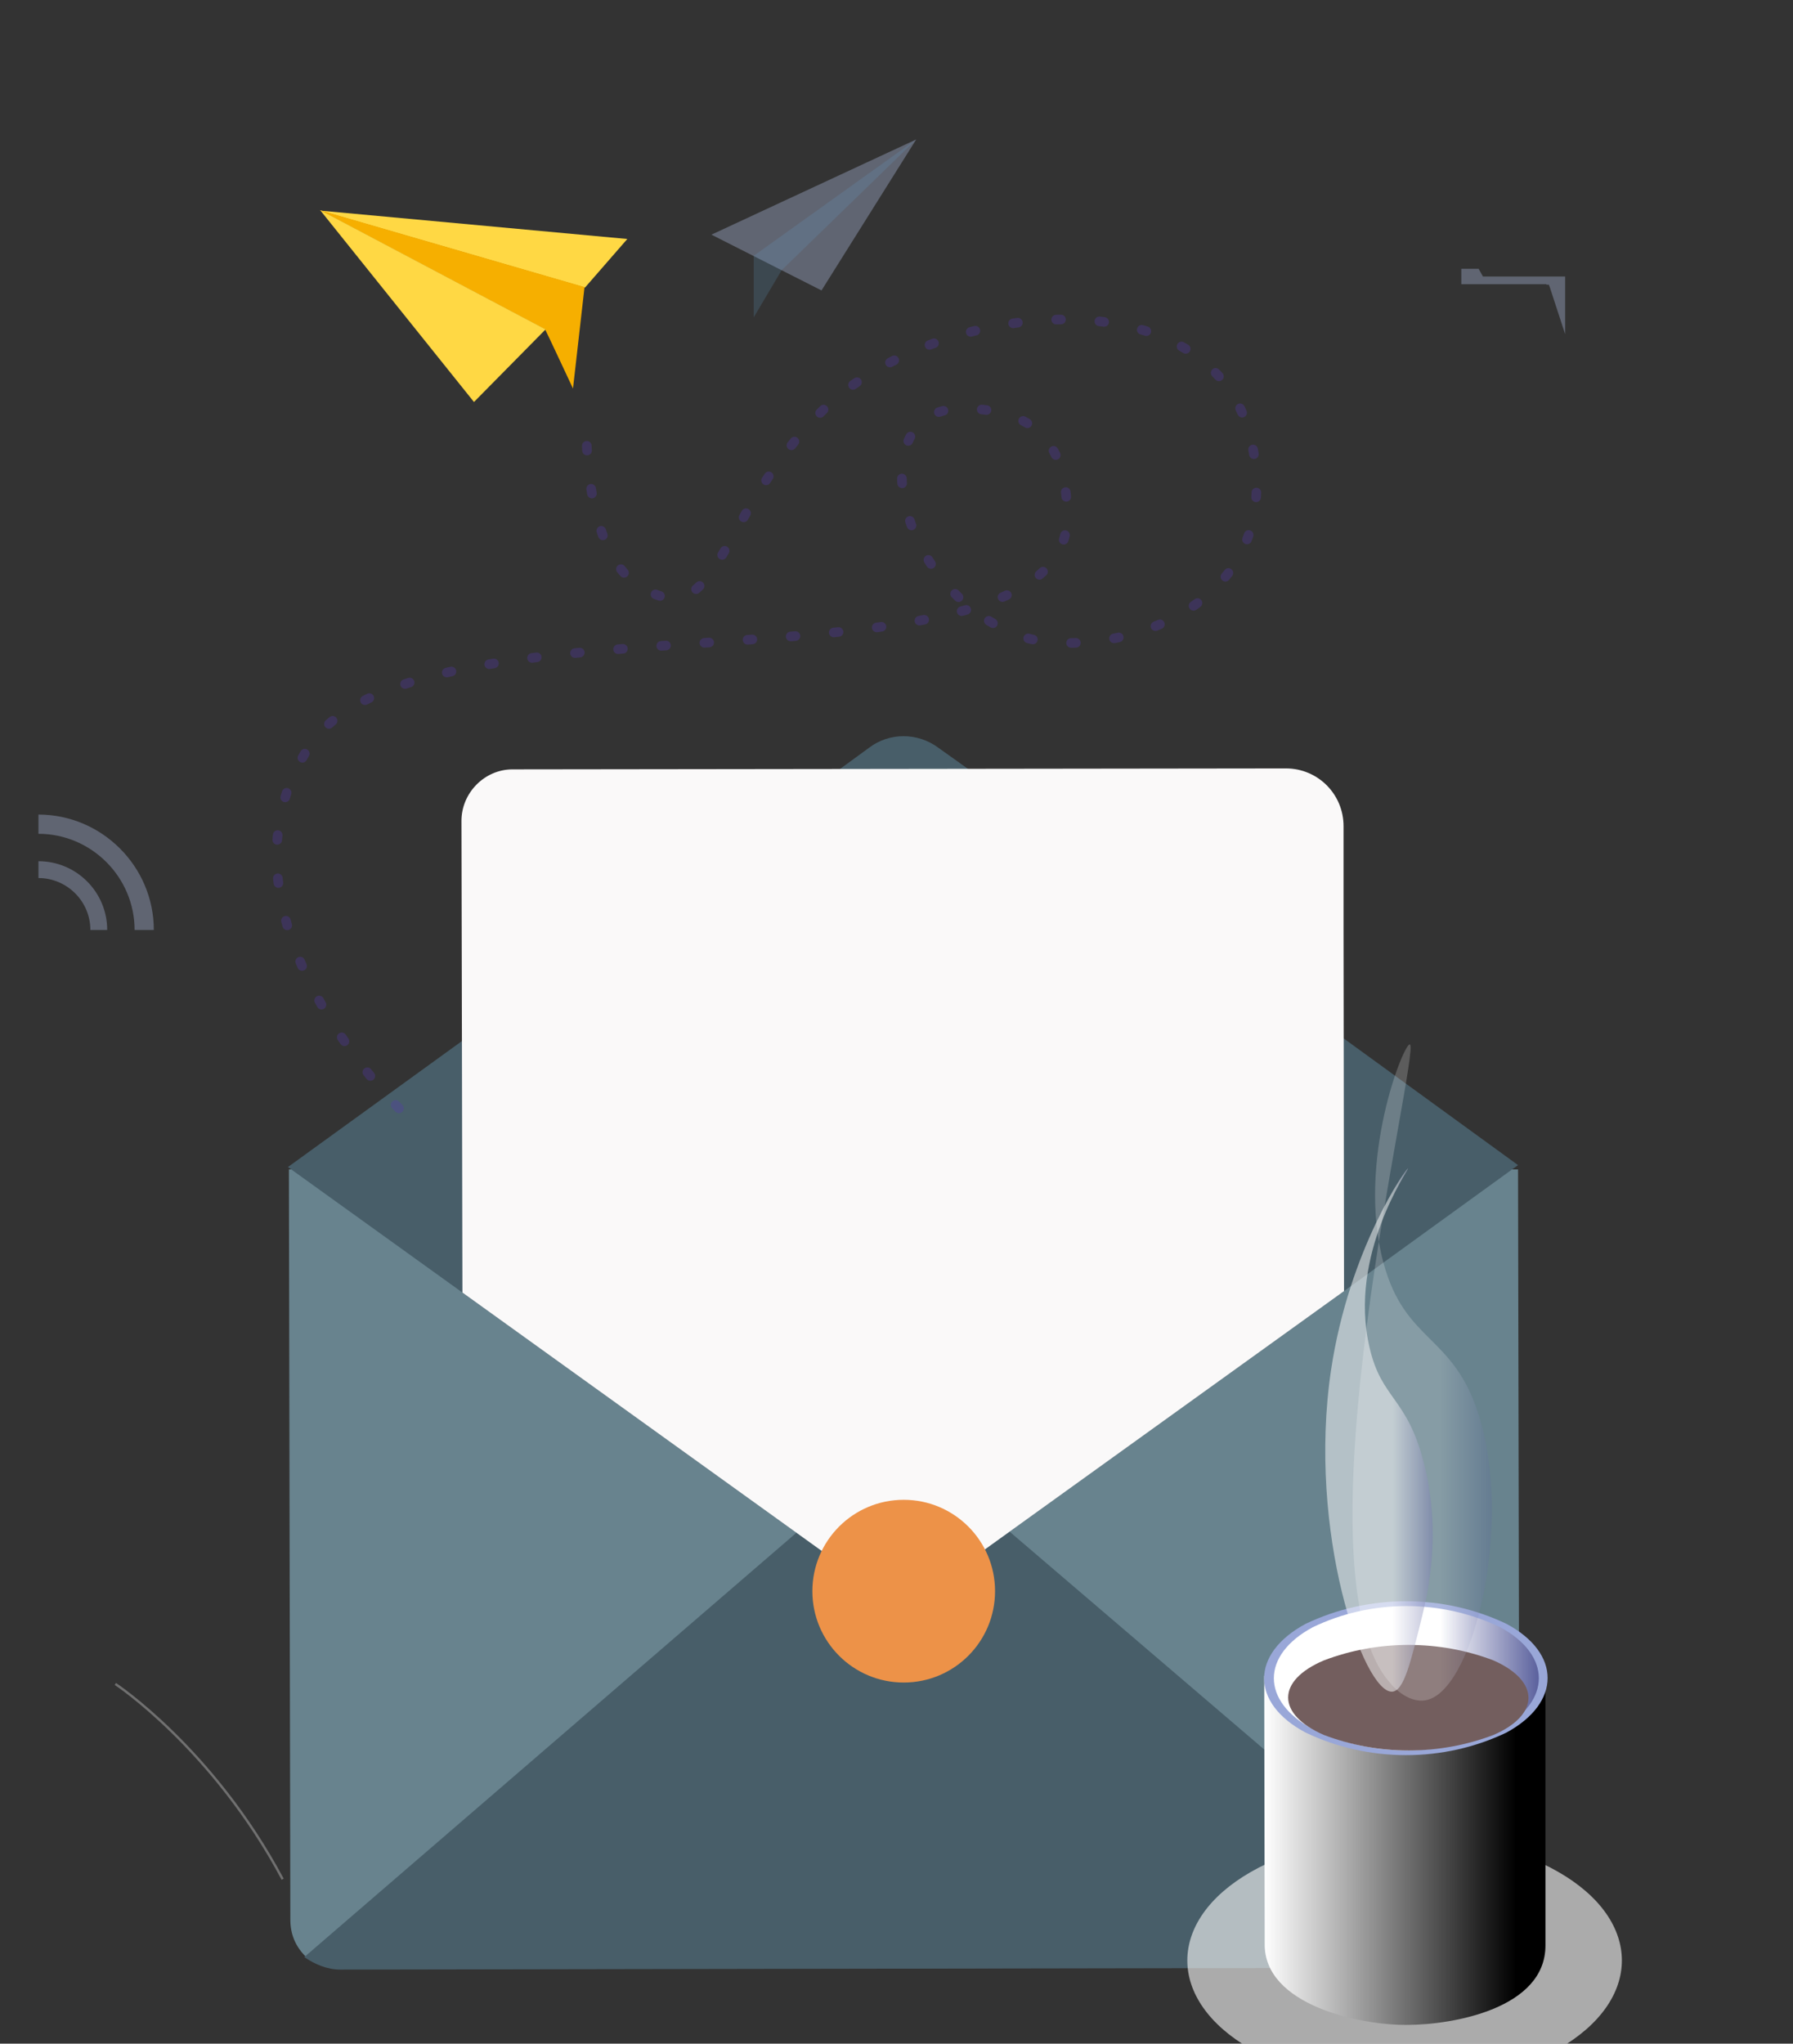 <?xml version="1.0" encoding="utf-8"?>
<!-- Generator: Adobe Illustrator 24.1.0, SVG Export Plug-In . SVG Version: 6.00 Build 0)  -->
<svg version="1.1" id="Layer_1" xmlns="http://www.w3.org/2000/svg" xmlns:xlink="http://www.w3.org/1999/xlink" x="0px" y="0px"
	 viewBox="0 0 373 425" style="enable-background:new 0 0 373 425;" xml:space="preserve">
<rect x="0" y="0" width="373" height="425" fill="#333333" stroke="none"/>
<style type="text/css">
	.st0{clip-path:url(#SVGID_2_);}
	.st1{fill:#FFD844;}
	.st2{fill:#F6AF00;}
	.st3{fill:#CEA6DC;}
	.st4{opacity:0.3;fill:none;stroke:#FFFFFF;stroke-width:0.5;enable-background:new    ;}
	.st5{fill:#68838E;}
	.st6{fill:#485E69;}
	.st7{fill:#FAF9F9;}
	.st8{fill:#ED9248;}
	.st9{fill:#FFFFFF;}
	.st10{opacity:0.31;fill:#C5D5FF;enable-background:new    ;}
	.st11{fill:#C5D5FF;}
	.st12{opacity:0.1;fill:#04659B;enable-background:new    ;}
	.st13{opacity:0.1;fill:#C5D5FF;enable-background:new    ;}
	.st14{opacity:0.3;fill:none;stroke:#5437B2;stroke-width:2;stroke-linecap:round;stroke-dasharray:1,8;enable-background:new    ;}
	.st15{fill:#4043AF;}
	.st16{opacity:0.59;fill:url(#SVGID_3_);enable-background:new    ;}
	.st17{fill:url(#SVGID_4_);}
	.st18{fill:url(#SVGID_5_);}
	.st19{fill:#99A7D8;}
	.st20{fill:url(#SVGID_6_);}
	.st21{fill:#735E5E;}
	.st22{fill:url(#SVGID_7_);fill-opacity:0.5;}
	.st23{fill:url(#SVGID_8_);fill-opacity:0.2;}
</style>
<g>
	<defs>
		<rect id="SVGID_1_" width="373" height="425"/>
	</defs>
	<clipPath id="SVGID_2_">
		<use xlink:href="#SVGID_1_"  style="overflow:visible;"/>
	</clipPath>
	<g class="st0">
		<path class="st1" d="M130.5,49.7l-8.8,10.1l-55.1-16L130.5,49.7z"/>
		<path class="st2" d="M119.2,80.8l2.4-21.1l-55.1-16l46.9,24.8C113.5,68.6,119.2,80.8,119.2,80.8z"/>
		<path class="st1" d="M98.6,83.6l14.9-15.1L66.6,43.7L98.6,83.6L98.6,83.6z"/>
		<path class="st3" d="M0,425"/>
		<path class="st3" d="M0,425"/>
		<path class="st3" d="M0,425"/>
		<path class="st4" d="M24,350.2c0,0,20.3,13.4,34.8,40.6"/>
		<path class="st5" d="M316.1,398.8c0,3.1-1.1,5.7-3.2,7.7c-2.1,1.5-4.2,2.6-7.4,2.6l-234.4,0.4c-2.7,0-5.3-1-7.5-2.6
			c-2.1-2.1-3.2-4.6-3.2-7.7l-0.3-156h255.7L316.1,398.8L316.1,398.8z"/>
		<path class="st6" d="M312.9,406.5c-2.1,1.6-4.2,2.7-7.5,2.7l-234.6,0.4c-2.7,0-5.3-1.1-7.5-2.6l124.6-107.4L312.9,406.5z"/>
		<path class="st6" d="M315.8,242.3l-36.2,26.2l-84.7,60.9c-4.2,3.2-10.1,3.2-14.4,0l-84.3-60.6l-36.3-26.1l36.2-26.2l78.8-56.7
			l5.9-4.3c4.2-3.2,10.1-3.2,14.4,0l5.9,4.2l37.9,27.1l18.7,13.3l21.9,15.9L315.8,242.3L315.8,242.3z"/>
		<g>
			<path class="st7" d="M279.5,192.8l0.1,75.7l-84.7,60.9c-4.2,3.2-10.1,3.2-14.4,0l-84.3-60.6L96,170.7c0-5.8,4.8-10.7,10.6-10.7
				l160.9-0.2c6.7,0,12,5.4,12,12L279.5,192.8L279.5,192.8z"/>
		</g>
		<path class="st7" d="M0,425"/>
		<path class="st7" d="M0,425"/>
		<path class="st8" d="M188,349.9c10.5,0,19-8.5,19-19c0-10.5-8.5-19-19-19s-19,8.5-19,19C169,341.4,177.5,349.9,188,349.9z"/>
		<path class="st9" d="M0,425"/>
		<path class="st10" d="M8,182.6c5.9,0,10.8,4.8,10.8,10.8h3.5c0-7.9-6.4-14.3-14.3-14.3C8,179.1,8,182.6,8,182.6z"/>
		<path class="st10" d="M8,173.4c11,0,20,9,20,20h4c0-13.2-10.8-24-24-24V173.4z"/>
		<path class="st11" d="M0,425"/>
		<path class="st10" d="M321.7,59.2h0.5l0.2,0.5l3.2,9.8v-12h-17.1l-0.9-1.6h-3.6v3.2H321.7z M148,48.8l22.9,11.6L190.6,29L148,48.8
			z"/>
		<path class="st12" d="M190.6,29l-33.8,24.2V66l5.8-9.8L190.6,29z"/>
		<path class="st13" d="M190.6,29l-33.8,24.2V66l5.8-9.8L190.6,29z"/>
		<path class="st14" d="M83,230.5c0,0-41.5-41-18.5-75.5S222,147.5,222,107.5c0-13.1-4.7-22.9-22.5-22.5c-20.3,0.4-13.5,37,12,47
			c15,5.9,56.5-2.5,49-39.5s-66-30-89-7.5s-21.7,48.1-39,36.5c-10.9-7.3-10.5-32-10.5-32"/>
		<path class="st15" d="M0,425"/>
		
			<radialGradient id="SVGID_3_" cx="-790.114" cy="488.42" r="1" gradientTransform="matrix(-45.169 0 0 24.793 -35396.367 -11588.455)" gradientUnits="userSpaceOnUse">
			<stop  offset="0.53" style="stop-color:#48486A"/>
			<stop  offset="0.59" style="stop-color:#6F6F8A"/>
			<stop  offset="0.65" style="stop-color:#9B9BAD"/>
			<stop  offset="0.72" style="stop-color:#BFBFCB"/>
			<stop  offset="0.79" style="stop-color:#DBDBE2"/>
			<stop  offset="0.86" style="stop-color:#EFEFF2"/>
			<stop  offset="0.93" style="stop-color:#FBFBFC"/>
			<stop  offset="1" style="stop-color:#FFFFFF"/>
		</radialGradient>
		<path class="st16" d="M260.2,426.1c-17.6-10.1-17.6-26.7,0-36.8c17.6-10.1,46.5-10.1,64,0c17.6,10.1,17.6,26.7,0,36.8
			C306.7,436.2,277.9,436.2,260.2,426.1z"/>
		
			<radialGradient id="SVGID_4_" cx="-783.645" cy="484.552" r="0" gradientTransform="matrix(-45.169 0 0 24.793 -35396.367 -11588.455)" gradientUnits="userSpaceOnUse">
			<stop  offset="0.53" style="stop-color:#48486A"/>
			<stop  offset="0.59" style="stop-color:#6F6F8A"/>
			<stop  offset="0.65" style="stop-color:#9B9BAD"/>
			<stop  offset="0.72" style="stop-color:#BFBFCB"/>
			<stop  offset="0.79" style="stop-color:#DBDBE2"/>
			<stop  offset="0.86" style="stop-color:#EFEFF2"/>
			<stop  offset="0.93" style="stop-color:#FBFBFC"/>
			<stop  offset="1" style="stop-color:#FFFFFF"/>
		</radialGradient>
		<path class="st17" d="M0,425"/>
		<linearGradient id="SVGID_5_" gradientUnits="userSpaceOnUse" x1="262.97" y1="384.75" x2="321.449" y2="384.75">
			<stop  offset="0" style="stop-color:#FFFFFF"/>
			<stop  offset="0.897" style="stop-color:#000000"/>
		</linearGradient>
		<path class="st18" d="M263,348.5h58.5v56.1c0,13.1-19.3,16.5-28.8,16.5c-9.7,0.1-29.8-4.1-29.6-16.9L263,348.5L263,348.5z"/>
		<path class="st19" d="M271.6,360.3c-11.5-6.1-11.5-16.4,0-22.6c6.5-3.1,13.6-4.7,20.9-4.7s14.4,1.6,20.9,4.7
			c11.4,6.1,11.4,16.4,0,22.6c-6.5,3.1-13.6,4.7-20.9,4.7S278.1,363.4,271.6,360.3z"/>
		<linearGradient id="SVGID_6_" gradientUnits="userSpaceOnUse" x1="320" y1="349" x2="265" y2="349">
			<stop  offset="0" style="stop-color:#5C629E"/>
			<stop  offset="0.37" style="stop-color:#FFFFFF"/>
		</linearGradient>
		<path class="st20" d="M273.1,359.6c-10.8-5.8-10.8-15.4,0-21.2c6-2.9,12.7-4.4,19.5-4.4c6.8,0,13.4,1.5,19.5,4.4
			c10.7,5.8,10.7,15.4,0,21.2c-6,2.9-12.7,4.4-19.5,4.4C285.8,364,279.1,362.5,273.1,359.6L273.1,359.6z"/>
		<path class="st21" d="M275.4,360.8c-9.9-4.3-9.9-11.3,0-15.5c11.3-4.3,24-4.3,35.3,0c9.7,4.3,9.7,11.3,0,15.5
			C299.4,365.1,286.7,365.1,275.4,360.8z"/>
		<path class="st21" d="M0,425"/>
	</g>
</g>
<linearGradient id="SVGID_7_" gradientUnits="userSpaceOnUse" x1="297.967" y1="297.455" x2="275.668" y2="297.455">
	<stop  offset="0" style="stop-color:#5C629E"/>
	<stop  offset="0.37" style="stop-color:#FFFFFF"/>
</linearGradient>
<path class="st22" d="M289.6,351.8c2.5-0.1,3.9-6.3,6.2-15.5c1.3-5.2,4.1-17.7,0.4-32.1c-3.5-13.7-8.8-13.1-11.3-24
	c-4.5-19.3,8.3-37.1,8-37.2c-0.3-0.1-12.2,16.6-16,41.9C271.9,318.6,283.7,352.1,289.6,351.8z"/>
<linearGradient id="SVGID_8_" gradientUnits="userSpaceOnUse" x1="310.277" y1="285.451" x2="281.267" y2="285.451">
	<stop  offset="0" style="stop-color:#5C629E"/>
	<stop  offset="0.37" style="stop-color:#FFFFFF"/>
</linearGradient>
<path class="st23" d="M297.3,353.4c9.6-3.2,17.4-36.9,10.3-59.2c-5.3-16.8-15.3-14.9-19.8-31.6c-5.7-21.1,4.3-45.9,5.5-45.4
	c2.4,1-24.9,110-4,132.9C289.8,350.8,293.4,354.7,297.3,353.4z"/>
</svg>
